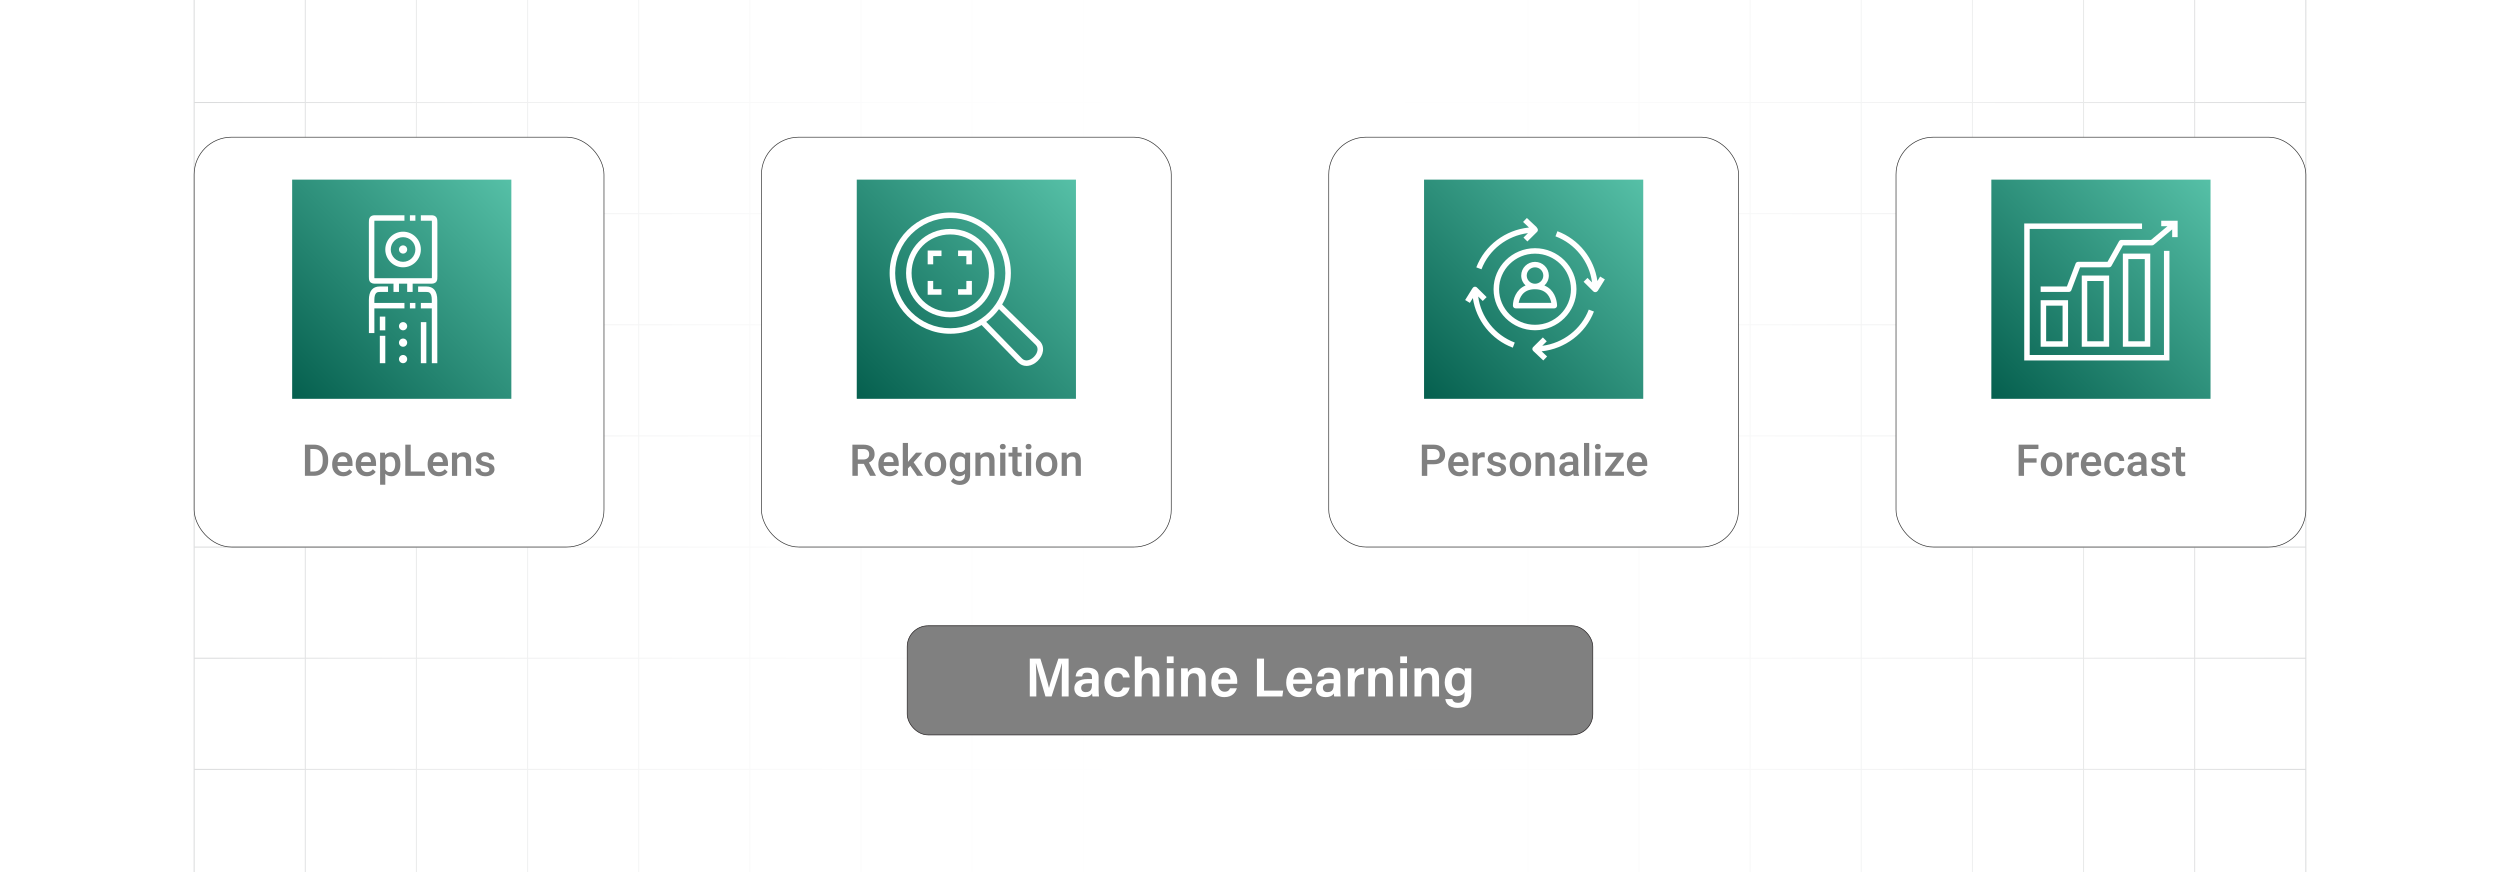 <?xml version="1.0" encoding="UTF-8"?><svg id="Layer_1" xmlns="http://www.w3.org/2000/svg" xmlns:xlink="http://www.w3.org/1999/xlink" viewBox="0 0 860 300"><defs><clipPath id="clippath"><rect y="-.038" width="860" height="300.076" fill="none" stroke-width="0"/></clipPath><clipPath id="clippath-1"><rect y="-.038" width="860" height="300.076" fill="none" stroke-width="0"/></clipPath><linearGradient id="linear-gradient" x1="72.44" y1="149.981" x2="787.56" y2="149.981" gradientUnits="userSpaceOnUse"><stop offset="0" stop-color="#fff" stop-opacity="0"/><stop offset=".039" stop-color="#fff" stop-opacity=".179"/><stop offset=".087" stop-color="#fff" stop-opacity=".369"/><stop offset=".137" stop-color="#fff" stop-opacity=".539"/><stop offset=".189" stop-color="#fff" stop-opacity=".681"/><stop offset=".244" stop-color="#fff" stop-opacity=".797"/><stop offset=".301" stop-color="#fff" stop-opacity=".887"/><stop offset=".363" stop-color="#fff" stop-opacity=".951"/><stop offset=".432" stop-color="#fff" stop-opacity=".988"/><stop offset=".523" stop-color="#fff"/><stop offset=".583" stop-color="#fff" stop-opacity=".984"/><stop offset=".643" stop-color="#fff" stop-opacity=".937"/><stop offset=".703" stop-color="#fff" stop-opacity=".858"/><stop offset=".763" stop-color="#fff" stop-opacity=".747"/><stop offset=".823" stop-color="#fff" stop-opacity=".604"/><stop offset=".883" stop-color="#fff" stop-opacity=".428"/><stop offset=".943" stop-color="#fff" stop-opacity=".225"/><stop offset="1" stop-color="#fff" stop-opacity="0"/></linearGradient><linearGradient id="linear-gradient-2" x1="560.116" y1="165.088" x2="560.116" y2="163.644" gradientUnits="userSpaceOnUse"><stop offset=".001" stop-color="#ff1d25" stop-opacity="0"/><stop offset=".079" stop-color="#f6272d" stop-opacity=".259"/><stop offset=".156" stop-color="#f03034" stop-opacity=".483"/><stop offset=".233" stop-color="#ea383b" stop-opacity=".669"/><stop offset=".307" stop-color="#e53e3f" stop-opacity=".813"/><stop offset=".378" stop-color="#e24243" stop-opacity=".916"/><stop offset=".445" stop-color="#e04545" stop-opacity=".979"/><stop offset=".503" stop-color="#e04646"/><stop offset=".561" stop-color="#e04545" stop-opacity=".979"/><stop offset=".627" stop-color="#e24243" stop-opacity=".917"/><stop offset=".697" stop-color="#e53e3f" stop-opacity=".815"/><stop offset=".77" stop-color="#ea383b" stop-opacity=".672"/><stop offset=".845" stop-color="#ef3135" stop-opacity=".488"/><stop offset=".922" stop-color="#f6272d" stop-opacity=".263"/><stop offset="1" stop-color="#ff1d25" stop-opacity="0"/></linearGradient><linearGradient id="linear-gradient-3" x1="469.176" y1="149.136" x2="469.176" y2="147.796" xlink:href="#linear-gradient-2"/><linearGradient id="linear-gradient-4" x1="-1276.548" y1="-1314.632" x2="-1275.605" y2="-1313.689" gradientTransform="translate(102224.319 -105033.345) scale(80 -80)" gradientUnits="userSpaceOnUse"><stop offset="0" stop-color="#055f4e"/><stop offset="1" stop-color="#56c0a7"/></linearGradient><linearGradient id="linear-gradient-5" x1="-1274.12" x2="-1273.177" y2="-1313.689" xlink:href="#linear-gradient-4"/><linearGradient id="linear-gradient-6" x1="-1271.681" x2="-1270.738" y2="-1313.689" xlink:href="#linear-gradient-4"/><linearGradient id="linear-gradient-7" x1="-1269.241" y1="-1314.632" x2="-1268.299" y2="-1313.689" xlink:href="#linear-gradient-4"/></defs><rect y="0" width="860" height="300" rx="5" ry="5" fill="#fff" stroke-width="0"/><rect y="0" width="860" height="300" rx="5" ry="5" fill="#fff" stroke-width="0"/><rect y="0" width="860" height="300" rx="5" ry="5" fill="#fff" stroke-width="0"/><rect y="0" width="860" height="300" rx="5" ry="5" fill="#fff" stroke-width="0"/><g clip-path="url(#clippath)"><rect y="0" width="860" height="300" rx="5" ry="5" fill="#fff" stroke-width="0"/><g clip-path="url(#clippath-1)"><rect y="-.038" width="860" height="300" rx="5" ry="5" fill="#fff" stroke-width="0"/><rect x="66.787" y="-2.966" width="726.419" height="305.872" fill="none" stroke="#dbdcdd" stroke-miterlimit="10" stroke-width=".353"/><polyline points="66.791 264.672 105.02 264.672 143.248 264.672 143.265 264.672 181.493 264.672 219.705 264.672 219.721 264.672 257.95 264.672 296.178 264.672 296.195 264.672 334.423 264.672 372.651 264.672 410.896 264.672 449.108 264.672 487.337 264.672 487.353 264.672 525.581 264.672 563.81 264.672 563.826 264.672 602.054 264.672 640.267 264.672 640.283 264.672 678.511 264.672 716.74 264.672 754.968 264.672 754.984 264.672 793.213 264.672" fill="none" stroke="#dbdcdd" stroke-miterlimit="10" stroke-width=".353"/><polyline points="66.791 226.428 105.02 226.428 143.248 226.428 143.265 226.428 181.493 226.428 219.705 226.428 219.721 226.428 257.95 226.428 296.178 226.428 296.195 226.428 334.423 226.428 372.651 226.428 410.896 226.428 449.108 226.428 487.337 226.428 487.353 226.428 525.581 226.428 563.81 226.428 563.826 226.428 602.054 226.428 640.267 226.428 640.283 226.428 678.511 226.428 716.74 226.428 754.968 226.428 754.984 226.428 793.213 226.428" fill="none" stroke="#dbdcdd" stroke-miterlimit="10" stroke-width=".353"/><polyline points="66.791 188.199 105.02 188.199 143.248 188.199 143.265 188.199 181.493 188.199 219.705 188.199 219.721 188.199 257.95 188.199 296.178 188.199 296.195 188.199 334.423 188.199 372.651 188.199 410.896 188.199 449.108 188.199 487.337 188.199 487.353 188.199 525.581 188.199 563.81 188.199 563.826 188.199 602.054 188.199 640.267 188.199 640.283 188.199 678.511 188.199 716.74 188.199 754.968 188.199 754.984 188.199 793.213 188.199" fill="none" stroke="#dbdcdd" stroke-miterlimit="10" stroke-width=".353"/><polyline points="66.791 149.954 105.02 149.954 143.248 149.954 143.265 149.954 181.493 149.954 219.705 149.954 219.721 149.954 257.95 149.954 296.178 149.954 296.195 149.954 334.423 149.954 372.651 149.954 410.896 149.954 449.108 149.954 487.337 149.954 487.353 149.954 525.581 149.954 563.81 149.954 563.826 149.954 602.054 149.954 640.267 149.954 640.283 149.954 678.511 149.954 716.74 149.954 754.968 149.954 754.984 149.954 793.213 149.954" fill="none" stroke="#dbdcdd" stroke-miterlimit="10" stroke-width=".353"/><polyline points="66.791 111.726 105.02 111.726 143.248 111.726 143.265 111.726 181.493 111.726 219.705 111.726 219.721 111.726 257.95 111.726 296.178 111.726 296.195 111.726 334.423 111.726 372.651 111.726 410.896 111.726 449.108 111.726 487.337 111.726 487.353 111.726 525.581 111.726 563.81 111.726 563.826 111.726 602.054 111.726 640.267 111.726 640.283 111.726 678.511 111.726 716.74 111.726 754.968 111.726 754.984 111.726 793.213 111.726" fill="none" stroke="#dbdcdd" stroke-miterlimit="10" stroke-width=".353"/><polyline points="66.791 73.498 105.02 73.498 143.248 73.498 143.265 73.498 181.493 73.498 219.705 73.498 219.721 73.498 257.95 73.498 296.178 73.498 296.195 73.498 334.423 73.498 372.651 73.498 410.896 73.498 449.108 73.498 487.337 73.498 487.353 73.498 525.581 73.498 563.81 73.498 563.826 73.498 602.054 73.498 640.267 73.498 640.283 73.498 678.511 73.498 716.74 73.498 754.968 73.498 754.984 73.498 793.213 73.498" fill="none" stroke="#dbdcdd" stroke-miterlimit="10" stroke-width=".353"/><polyline points="66.791 35.269 105.02 35.269 143.248 35.269 143.265 35.269 181.493 35.269 219.705 35.269 219.721 35.269 257.95 35.269 296.178 35.269 296.195 35.269 334.423 35.269 372.651 35.269 410.896 35.269 449.108 35.269 487.337 35.269 487.353 35.269 525.581 35.269 563.81 35.269 563.826 35.269 602.054 35.269 640.267 35.269 640.283 35.269 678.511 35.269 716.74 35.269 754.968 35.269 754.984 35.269 793.213 35.269" fill="none" stroke="#dbdcdd" stroke-miterlimit="10" stroke-width=".353"/><polyline points="754.966 -2.982 754.966 -2.966 754.966 35.273 754.966 73.498 754.966 111.722 754.966 111.738 754.966 149.947 754.966 188.202 754.966 226.427 754.966 264.666 754.966 302.906" fill="none" stroke="#dbdcdd" stroke-miterlimit="10" stroke-width=".353"/><polyline points="716.742 -2.982 716.742 -2.966 716.742 35.273 716.742 73.498 716.742 111.722 716.742 111.738 716.742 149.947 716.742 188.202 716.742 226.427 716.742 264.666 716.742 302.906" fill="none" stroke="#dbdcdd" stroke-miterlimit="10" stroke-width=".353"/><polyline points="678.517 -2.982 678.517 -2.966 678.517 35.273 678.517 73.498 678.517 111.722 678.517 111.738 678.517 149.947 678.517 188.202 678.517 226.427 678.517 264.666 678.517 302.906" fill="none" stroke="#dbdcdd" stroke-miterlimit="10" stroke-width=".353"/><polyline points="640.262 -2.982 640.262 -2.966 640.262 35.273 640.262 73.498 640.262 111.722 640.262 111.738 640.262 149.947 640.262 188.202 640.262 226.427 640.262 264.666 640.262 302.906" fill="none" stroke="#dbdcdd" stroke-miterlimit="10" stroke-width=".353"/><polyline points="602.053 -2.982 602.053 -2.966 602.053 35.273 602.053 73.498 602.053 111.722 602.053 111.738 602.053 149.947 602.053 188.202 602.053 226.427 602.053 264.666 602.053 302.906" fill="none" stroke="#dbdcdd" stroke-miterlimit="10" stroke-width=".353"/><polyline points="563.813 -2.982 563.813 -2.966 563.813 35.273 563.813 73.498 563.813 111.722 563.813 111.738 563.813 149.947 563.813 188.202 563.813 226.427 563.813 264.666 563.813 302.906" fill="none" stroke="#dbdcdd" stroke-miterlimit="10" stroke-width=".353"/><polyline points="525.588 -2.982 525.588 -2.966 525.588 35.273 525.588 73.498 525.588 111.722 525.588 111.738 525.588 149.947 525.588 188.202 525.588 226.427 525.588 264.666 525.588 302.906" fill="none" stroke="#dbdcdd" stroke-miterlimit="10" stroke-width=".353"/><polyline points="487.334 -2.982 487.334 -2.966 487.334 35.273 487.334 73.498 487.334 111.722 487.334 111.738 487.334 149.947 487.334 188.202 487.334 226.427 487.334 264.666 487.334 302.906" fill="none" stroke="#dbdcdd" stroke-miterlimit="10" stroke-width=".353"/><polyline points="449.109 -2.982 449.109 -2.966 449.109 35.273 449.109 73.498 449.109 111.722 449.109 111.738 449.109 149.947 449.109 188.202 449.109 226.427 449.109 264.666 449.109 302.906" fill="none" stroke="#dbdcdd" stroke-miterlimit="10" stroke-width=".353"/><polyline points="410.899 -2.982 410.899 -2.966 410.899 35.273 410.899 73.498 410.899 111.722 410.899 111.738 410.899 149.947 410.899 188.202 410.899 226.427 410.899 264.666 410.899 302.906" fill="none" stroke="#dbdcdd" stroke-miterlimit="10" stroke-width=".353"/><polyline points="372.645 -2.982 372.645 -2.966 372.645 35.273 372.645 73.498 372.645 111.722 372.645 111.738 372.645 149.947 372.645 188.202 372.645 226.427 372.645 264.666 372.645 302.906" fill="none" stroke="#dbdcdd" stroke-miterlimit="10" stroke-width=".353"/><polyline points="334.42 -2.982 334.42 -2.966 334.42 35.273 334.42 73.498 334.42 111.722 334.42 111.738 334.42 149.947 334.42 188.202 334.42 226.427 334.42 264.666 334.42 302.906" fill="none" stroke="#dbdcdd" stroke-miterlimit="10" stroke-width=".353"/><polyline points="296.18 -2.982 296.18 -2.966 296.18 35.273 296.18 73.498 296.18 111.722 296.18 111.738 296.18 149.947 296.18 188.202 296.18 226.427 296.18 264.666 296.18 302.906" fill="none" stroke="#dbdcdd" stroke-miterlimit="10" stroke-width=".353"/><polyline points="257.956 -2.982 257.956 -2.966 257.956 35.273 257.956 73.498 257.956 111.722 257.956 111.738 257.956 149.947 257.956 188.202 257.956 226.427 257.956 264.666 257.956 302.906" fill="none" stroke="#dbdcdd" stroke-miterlimit="10" stroke-width=".353"/><polyline points="219.701 -2.982 219.701 -2.966 219.701 35.273 219.701 73.498 219.701 111.722 219.701 111.738 219.701 149.947 219.701 188.202 219.701 226.427 219.701 264.666 219.701 302.906" fill="none" stroke="#dbdcdd" stroke-miterlimit="10" stroke-width=".353"/><polyline points="181.491 -2.982 181.491 -2.966 181.491 35.273 181.491 73.498 181.491 111.722 181.491 111.738 181.491 149.947 181.491 188.202 181.491 226.427 181.491 264.666 181.491 302.906" fill="none" stroke="#dbdcdd" stroke-miterlimit="10" stroke-width=".353"/><polyline points="143.252 -2.982 143.252 -2.966 143.252 35.273 143.252 73.498 143.252 111.722 143.252 111.738 143.252 149.947 143.252 188.202 143.252 226.427 143.252 264.666 143.252 302.906" fill="none" stroke="#dbdcdd" stroke-miterlimit="10" stroke-width=".353"/><polyline points="105.027 -2.982 105.027 -2.966 105.027 35.273 105.027 73.498 105.027 111.722 105.027 111.738 105.027 149.947 105.027 188.202 105.027 226.427 105.027 264.666 105.027 302.906" fill="none" stroke="#dbdcdd" stroke-miterlimit="10" stroke-width=".353"/></g><rect x="72.44" y="-.038" width="715.119" height="300.038" fill="url(#linear-gradient)" stroke-width="0"/></g><line x1="560.121" y1="164.366" x2="560.111" y2="164.366" fill="none" opacity=".84" stroke="url(#linear-gradient-2)" stroke-miterlimit="10" stroke-width="1.445"/><g opacity=".74"><path d="M469.161,147.796c0,.37.01.73.03,1.1v.24c-.01-.08-.01-.16-.01-.24-.01-.37-.01-.73-.02-1.1" fill="none" stroke-width="0"/></g><path d="M469.191,149.136v-.24c-.02-.37-.03-.73-.03-1.1" fill="none" opacity=".84" stroke="url(#linear-gradient-3)" stroke-miterlimit="10" stroke-width="1.445"/><rect x="312.084" y="215.263" width="235.831" height="37.541" rx="7.183" ry="7.183" fill="gray" stroke="#231f20" stroke-miterlimit="10" stroke-width=".236"/><path d="M365.245,234.468c0-2.291.031-4.772.088-6.211h-.083c-.594,2.472-2.173,7.243-3.507,11.328h-2.108c-1.012-3.486-2.646-8.887-3.222-11.359h-.077c.107,1.52.158,4.275.158,6.51v4.85h-2.246v-13.032h3.64c1.175,3.624,2.544,8.22,2.954,10.065h.024c.315-1.556,1.989-6.521,3.228-10.065h3.516v13.032h-2.364v-5.117Z" fill="#fff" stroke-width="0"/><path d="M377.927,237.214c0,.908.076,2.122.132,2.371h-2.238c-.075-.2-.132-.693-.144-1.055-.347.578-1.044,1.281-2.812,1.281-2.318,0-3.3-1.52-3.3-3.012,0-2.192,1.747-3.2,4.6-3.2h1.474v-.671c0-.744-.257-1.544-1.691-1.544-1.296,0-1.552.589-1.693,1.309h-2.236c.139-1.591,1.123-3.034,4.015-3.022,2.518.014,3.896,1.011,3.896,3.281v4.261ZM375.642,235.071h-1.252c-1.722,0-2.467.507-2.467,1.586,0,.804.518,1.442,1.559,1.442,1.916,0,2.16-1.315,2.16-2.755v-.273Z" fill="#fff" stroke-width="0"/><path d="M388.617,236.511c-.359,1.632-1.492,3.301-4.237,3.301-2.897,0-4.481-2.03-4.481-5.006,0-2.819,1.68-5.134,4.608-5.134,3.106,0,4.033,2.225,4.11,3.372h-2.295c-.19-.856-.695-1.509-1.861-1.509-1.39,0-2.177,1.208-2.177,3.193,0,2.11.805,3.232,2.148,3.232,1.02,0,1.584-.578,1.876-1.45h2.309Z" fill="#fff" stroke-width="0"/><path d="M392.719,225.802v5.336c.448-.702,1.266-1.466,2.858-1.466,1.721,0,3.25.996,3.25,3.709v6.204h-2.329v-5.844c0-1.39-.531-2.142-1.752-2.142-1.574,0-2.027,1.123-2.027,2.794v5.191h-2.343v-13.783h2.343Z" fill="#fff" stroke-width="0"/><path d="M401.385,225.802h2.343v2.291h-2.343v-2.291ZM401.385,229.899h2.343v9.687h-2.343v-9.687Z" fill="#fff" stroke-width="0"/><path d="M406.299,232.339c0-.829,0-1.713-.019-2.44h2.271c.052.262.083,1.051.091,1.355.349-.684,1.135-1.581,2.891-1.581,1.901,0,3.219,1.246,3.219,3.728v6.185h-2.343v-5.915c0-1.215-.433-2.07-1.716-2.07-1.37,0-2.051.888-2.051,2.678v5.308h-2.343v-7.246Z" fill="#fff" stroke-width="0"/><path d="M419.048,235.225c.006,1.467.741,2.724,2.181,2.724,1.256,0,1.635-.564,1.908-1.19h2.348c-.355,1.204-1.407,3.054-4.32,3.054-3.142,0-4.478-2.416-4.478-4.941,0-2.985,1.522-5.198,4.578-5.198,3.259,0,4.354,2.44,4.354,4.74,0,.317,0,.541-.032.812h-6.538ZM423.264,233.736c-.019-1.285-.588-2.345-2.012-2.345-1.426,0-2.021.986-2.148,2.345h4.16Z" fill="#fff" stroke-width="0"/><path d="M432.383,226.553h2.444v11.007h6.597l-.294,2.025h-8.747v-13.032Z" fill="#fff" stroke-width="0"/><path d="M444.815,235.225c.006,1.467.741,2.724,2.181,2.724,1.256,0,1.635-.564,1.908-1.19h2.348c-.355,1.204-1.407,3.054-4.32,3.054-3.142,0-4.478-2.416-4.478-4.941,0-2.985,1.522-5.198,4.578-5.198,3.259,0,4.354,2.44,4.354,4.74,0,.317,0,.541-.032.812h-6.538ZM449.032,233.736c-.019-1.285-.588-2.345-2.012-2.345-1.426,0-2.021.986-2.148,2.345h4.16Z" fill="#fff" stroke-width="0"/><path d="M461.075,237.214c0,.908.076,2.122.132,2.371h-2.238c-.075-.2-.132-.693-.144-1.055-.347.578-1.044,1.281-2.812,1.281-2.318,0-3.3-1.52-3.3-3.012,0-2.192,1.747-3.2,4.6-3.2h1.474v-.671c0-.744-.257-1.544-1.691-1.544-1.296,0-1.552.589-1.693,1.309h-2.236c.139-1.591,1.123-3.034,4.015-3.022,2.518.014,3.896,1.011,3.896,3.281v4.261ZM458.791,235.071h-1.252c-1.722,0-2.467.507-2.467,1.586,0,.804.518,1.442,1.559,1.442,1.916,0,2.16-1.315,2.16-2.755v-.273Z" fill="#fff" stroke-width="0"/><path d="M463.666,232.528c0-1.094-.006-1.918-.019-2.629h2.298c.032.235.065,1.129.065,1.794.454-1.176,1.527-1.997,3.159-2.021v2.26c-1.959-.014-3.159.683-3.159,3.269v4.385h-2.343v-7.058Z" fill="#fff" stroke-width="0"/><path d="M470.673,232.339c0-.829,0-1.713-.019-2.44h2.271c.052.262.083,1.051.091,1.355.349-.684,1.135-1.581,2.891-1.581,1.901,0,3.219,1.246,3.219,3.728v6.185h-2.343v-5.915c0-1.215-.433-2.07-1.716-2.07-1.37,0-2.051.888-2.051,2.678v5.308h-2.343v-7.246Z" fill="#fff" stroke-width="0"/><path d="M481.668,225.802h2.343v2.291h-2.343v-2.291ZM481.668,229.899h2.343v9.687h-2.343v-9.687Z" fill="#fff" stroke-width="0"/><path d="M486.582,232.339c0-.829,0-1.713-.019-2.44h2.271c.052.262.083,1.051.091,1.355.349-.684,1.135-1.581,2.891-1.581,1.901,0,3.219,1.246,3.219,3.728v6.185h-2.343v-5.915c0-1.215-.433-2.07-1.716-2.07-1.37,0-2.051.888-2.051,2.678v5.308h-2.343v-7.246Z" fill="#fff" stroke-width="0"/><path d="M506.111,238.508c0,3.108-1.193,5.008-4.691,5.008-3.335,0-4.102-1.864-4.223-3.032h2.388c.221.798.832,1.288,1.938,1.288,1.895,0,2.296-1.174,2.296-3.184v-.57c-.509.921-1.34,1.475-2.83,1.475-2.495,0-4.007-2.041-4.007-4.724,0-3.074,1.822-5.097,4.218-5.097,1.725,0,2.447.812,2.619,1.328.019-.321.077-.929.096-1.102h2.221c-.014.762-.024,1.855-.024,2.785v5.824ZM499.394,234.665c0,1.794.91,2.912,2.231,2.912,1.774,0,2.266-1.207,2.266-3.01,0-1.813-.384-2.991-2.209-2.991-1.375,0-2.287,1.1-2.287,3.089Z" fill="#fff" stroke-width="0"/><rect x="66.787" y="47.197" width="140.981" height="140.981" rx="12.84" ry="12.84" fill="#fff" stroke="#333" stroke-miterlimit="10" stroke-width=".236"/><path d="M104.893,163.686v-10.722h3.166c.947,0,1.788.212,2.522.634.733.422,1.302,1.022,1.704,1.797s.605,1.664.605,2.665v.538c0,1.016-.203,1.909-.607,2.68-.405.771-.982,1.365-1.73,1.782-.749.417-1.606.626-2.574.626h-3.085ZM106.757,154.467v7.731h1.215c.977,0,1.727-.306,2.249-.917.523-.611.789-1.488.799-2.632v-.597c0-1.164-.253-2.052-.758-2.666-.506-.613-1.24-.92-2.202-.92h-1.303Z" fill="gray" stroke-width="0"/><path d="M118.082,163.834c-1.135,0-2.054-.357-2.758-1.071-.705-.715-1.057-1.666-1.057-2.853v-.221c0-.796.153-1.506.46-2.132s.737-1.113,1.292-1.462,1.174-.522,1.856-.522c1.084,0,1.923.346,2.515,1.038.591.692.887,1.672.887,2.938v.722h-5.206c.054.658.273,1.179.659,1.562s.87.574,1.454.574c.82,0,1.487-.331,2.003-.994l.965.921c-.319.476-.745.846-1.277,1.107-.533.263-1.131.395-1.793.395ZM117.868,157.007c-.491,0-.888.172-1.19.516s-.494.822-.578,1.435h3.409v-.133c-.039-.599-.198-1.051-.478-1.358-.279-.307-.667-.46-1.163-.46Z" fill="gray" stroke-width="0"/><path d="M126.174,163.834c-1.135,0-2.054-.357-2.758-1.071-.705-.715-1.057-1.666-1.057-2.853v-.221c0-.796.153-1.506.46-2.132s.737-1.113,1.292-1.462,1.174-.522,1.856-.522c1.084,0,1.923.346,2.515,1.038.591.692.887,1.672.887,2.938v.722h-5.206c.054.658.273,1.179.659,1.562s.87.574,1.454.574c.82,0,1.487-.331,2.003-.994l.965.921c-.319.476-.745.846-1.277,1.107-.533.263-1.131.395-1.793.395ZM125.96,157.007c-.491,0-.888.172-1.19.516s-.494.822-.578,1.435h3.409v-.133c-.039-.599-.198-1.051-.478-1.358-.279-.307-.667-.46-1.163-.46Z" fill="gray" stroke-width="0"/><path d="M137.734,159.784c0,1.232-.279,2.215-.84,2.949-.56.733-1.31,1.101-2.253,1.101-.874,0-1.573-.287-2.099-.861v3.777h-1.789v-11.03h1.649l.073.81c.525-.638,1.24-.957,2.144-.957.972,0,1.733.361,2.286,1.086.552.724.828,1.73.828,3.016v.11ZM135.952,159.629c0-.795-.158-1.426-.475-1.892-.316-.467-.769-.7-1.358-.7-.731,0-1.257.302-1.576.906v3.534c.324.618.855.928,1.591.928.569,0,1.015-.23,1.336-.689.322-.459.482-1.155.482-2.088Z" fill="gray" stroke-width="0"/><path d="M141.284,162.199h4.867v1.487h-6.731v-10.722h1.863v9.234Z" fill="gray" stroke-width="0"/><path d="M150.915,163.834c-1.135,0-2.054-.357-2.758-1.071-.705-.715-1.057-1.666-1.057-2.853v-.221c0-.796.153-1.506.46-2.132s.737-1.113,1.292-1.462,1.174-.522,1.856-.522c1.084,0,1.923.346,2.515,1.038.591.692.887,1.672.887,2.938v.722h-5.206c.054.658.273,1.179.659,1.562s.87.574,1.454.574c.82,0,1.487-.331,2.003-.994l.965.921c-.319.476-.745.846-1.277,1.107-.533.263-1.131.395-1.793.395ZM150.701,157.007c-.491,0-.888.172-1.19.516s-.494.822-.578,1.435h3.409v-.133c-.039-.599-.198-1.051-.478-1.358-.279-.307-.667-.46-1.163-.46Z" fill="gray" stroke-width="0"/><path d="M157.159,155.719l.052.92c.589-.712,1.362-1.067,2.319-1.067,1.659,0,2.504.949,2.533,2.85v5.265h-1.789v-5.162c0-.505-.109-.88-.328-1.123-.219-.242-.575-.364-1.071-.364-.722,0-1.259.327-1.612.98v5.67h-1.79v-7.967h1.687Z" fill="gray" stroke-width="0"/><path d="M168.351,161.521c0-.319-.132-.561-.395-.729-.262-.167-.698-.315-1.307-.442-.608-.127-1.117-.289-1.524-.485-.894-.433-1.34-1.059-1.34-1.878,0-.688.29-1.262.869-1.724.579-.461,1.315-.691,2.209-.691.952,0,1.722.235,2.309.707.586.471.88,1.082.88,1.833h-1.79c0-.344-.127-.63-.383-.857-.255-.229-.594-.343-1.016-.343-.393,0-.713.091-.961.273s-.372.425-.372.729c0,.275.115.489.346.641.231.152.697.306,1.399.461.702.154,1.253.339,1.653.552.399.214.697.471.891.769.194.3.291.663.291,1.09,0,.717-.297,1.298-.891,1.741-.595.444-1.372.667-2.335.667-.652,0-1.234-.118-1.745-.353s-.908-.56-1.192-.972c-.285-.413-.427-.857-.427-1.333h1.737c.024.422.185.747.478.976.295.229.685.342,1.171.342.472,0,.829-.089,1.075-.269.245-.179.368-.413.368-.703Z" fill="gray" stroke-width="0"/><rect x="261.935" y="47.197" width="140.981" height="140.981" rx="12.84" ry="12.84" fill="#fff" stroke="#333" stroke-miterlimit="10" stroke-width=".236"/><path d="M297.162,159.562h-2.076v4.124h-1.863v-10.722h3.771c1.236,0,2.191.278,2.864.833.672.556,1.009,1.358,1.009,2.41,0,.718-.174,1.318-.519,1.802-.346.484-.828.856-1.447,1.116l2.408,4.465v.096h-1.995l-2.15-4.124ZM295.086,158.06h1.914c.628,0,1.119-.158,1.473-.475s.53-.75.53-1.3c0-.574-.163-1.019-.489-1.333-.327-.314-.815-.476-1.462-.485h-1.966v3.593Z" fill="gray" stroke-width="0"/><path d="M305.969,163.834c-1.135,0-2.054-.357-2.758-1.071-.705-.715-1.057-1.666-1.057-2.853v-.221c0-.796.153-1.506.46-2.132s.737-1.113,1.292-1.462,1.174-.522,1.856-.522c1.084,0,1.923.346,2.515,1.038.591.692.887,1.672.887,2.938v.722h-5.206c.054.658.273,1.179.659,1.562s.87.574,1.454.574c.82,0,1.487-.331,2.003-.994l.965.921c-.319.476-.745.846-1.277,1.107-.533.263-1.131.395-1.793.395ZM305.755,157.007c-.491,0-.888.172-1.19.516s-.494.822-.578,1.435h3.409v-.133c-.039-.599-.198-1.051-.478-1.358-.279-.307-.667-.46-1.163-.46Z" fill="gray" stroke-width="0"/><path d="M313.14,160.269l-.795.817v2.6h-1.789v-11.31h1.789v6.524l.56-.699,2.201-2.481h2.15l-2.96,3.32,3.276,4.646h-2.068l-2.364-3.417Z" fill="gray" stroke-width="0"/><path d="M318.089,159.629c0-.78.154-1.483.464-2.109.309-.626.743-1.106,1.303-1.443.56-.336,1.203-.504,1.93-.504,1.075,0,1.947.346,2.617,1.038.671.692,1.032,1.61,1.087,2.754l.007.42c0,.785-.15,1.487-.453,2.106-.302.619-.733,1.098-1.296,1.437-.561.338-1.211.508-1.947.508-1.124,0-2.023-.374-2.699-1.123-.675-.749-1.012-1.746-1.012-2.993v-.089ZM319.878,159.784c0,.819.169,1.461.508,1.925s.81.696,1.414.696,1.074-.235,1.41-.707c.336-.471.504-1.161.504-2.069,0-.805-.173-1.443-.519-1.914-.347-.472-.816-.707-1.41-.707-.584,0-1.048.232-1.392.696s-.516,1.157-.516,2.08Z" fill="gray" stroke-width="0"/><path d="M326.696,159.643c0-1.236.291-2.225.873-2.963.581-.739,1.353-1.108,2.315-1.108.908,0,1.623.316,2.143.949l.081-.802h1.613v7.724c0,1.046-.325,1.87-.976,2.475-.651.604-1.528.905-2.633.905-.584,0-1.155-.121-1.712-.364-.558-.243-.981-.56-1.27-.954l.847-1.074c.55.652,1.228.979,2.032.979.595,0,1.063-.16,1.407-.481.343-.322.515-.795.515-1.418v-.537c-.515.574-1.202.861-2.062.861-.933,0-1.694-.371-2.286-1.112s-.888-1.767-.888-3.078ZM328.478,159.798c0,.8.163,1.43.489,1.889.327.459.779.689,1.359.689.722,0,1.256-.31,1.605-.928v-3.505c-.338-.605-.868-.906-1.59-.906-.59,0-1.047.233-1.374.7-.326.466-.489,1.153-.489,2.062Z" fill="gray" stroke-width="0"/><path d="M337.219,155.719l.052.92c.589-.712,1.362-1.067,2.319-1.067,1.659,0,2.504.949,2.533,2.85v5.265h-1.789v-5.162c0-.505-.109-.88-.328-1.123-.219-.242-.575-.364-1.071-.364-.722,0-1.259.327-1.612.98v5.67h-1.79v-7.967h1.687Z" fill="gray" stroke-width="0"/><path d="M343.95,153.65c0-.275.087-.503.261-.685.175-.181.424-.272.748-.272.323,0,.574.091.751.272.177.183.265.41.265.685,0,.27-.088.494-.265.674-.177.179-.428.269-.751.269-.324,0-.573-.09-.748-.269-.174-.18-.261-.404-.261-.674ZM345.849,163.686h-1.789v-7.967h1.789v7.967Z" fill="gray" stroke-width="0"/><path d="M350.039,153.782v1.938h1.406v1.325h-1.406v4.447c0,.305.06.524.18.659.121.135.336.202.644.202.206,0,.415-.024.626-.073v1.384c-.407.113-.8.17-1.178.17-1.375,0-2.062-.759-2.062-2.275v-4.514h-1.31v-1.325h1.31v-1.938h1.79Z" fill="gray" stroke-width="0"/><path d="M352.815,153.65c0-.275.087-.503.261-.685.175-.181.424-.272.748-.272.323,0,.574.091.751.272.177.183.265.41.265.685,0,.27-.088.494-.265.674-.177.179-.428.269-.751.269-.324,0-.573-.09-.748-.269-.174-.18-.261-.404-.261-.674ZM354.715,163.686h-1.789v-7.967h1.789v7.967Z" fill="gray" stroke-width="0"/><path d="M356.328,159.629c0-.78.154-1.483.464-2.109.309-.626.743-1.106,1.303-1.443.56-.336,1.203-.504,1.93-.504,1.075,0,1.947.346,2.617,1.038.671.692,1.032,1.61,1.087,2.754l.007.42c0,.785-.15,1.487-.453,2.106-.302.619-.733,1.098-1.296,1.437-.561.338-1.211.508-1.947.508-1.124,0-2.023-.374-2.699-1.123-.675-.749-1.012-1.746-1.012-2.993v-.089ZM358.117,159.784c0,.819.169,1.461.508,1.925s.81.696,1.414.696,1.074-.235,1.41-.707c.336-.471.504-1.161.504-2.069,0-.805-.173-1.443-.519-1.914-.347-.472-.816-.707-1.41-.707-.584,0-1.048.232-1.392.696s-.516,1.157-.516,2.08Z" fill="gray" stroke-width="0"/><path d="M366.908,155.719l.052.92c.589-.712,1.362-1.067,2.319-1.067,1.659,0,2.504.949,2.533,2.85v5.265h-1.789v-5.162c0-.505-.109-.88-.328-1.123-.219-.242-.575-.364-1.071-.364-.722,0-1.259.327-1.612.98v5.67h-1.79v-7.967h1.687Z" fill="gray" stroke-width="0"/><rect x="457.084" y="47.197" width="140.981" height="140.981" rx="12.84" ry="12.84" fill="#fff" stroke="#333" stroke-miterlimit="10" stroke-width=".236"/><path d="M490.971,159.71v3.977h-1.863v-10.722h4.102c1.197,0,2.148.312,2.853.936.704.624,1.057,1.45,1.057,2.477,0,1.052-.346,1.87-1.035,2.455s-1.655.877-2.897.877h-2.216ZM490.971,158.208h2.238c.662,0,1.168-.155,1.517-.468.349-.311.522-.762.522-1.351,0-.579-.177-1.042-.529-1.389-.353-.346-.84-.523-1.458-.533h-2.29v3.74Z" fill="gray" stroke-width="0"/><path d="M501.986,163.834c-1.135,0-2.054-.357-2.758-1.071-.705-.715-1.057-1.666-1.057-2.853v-.221c0-.796.153-1.506.46-2.132s.737-1.113,1.292-1.462,1.174-.522,1.856-.522c1.084,0,1.923.346,2.515,1.038.591.692.887,1.672.887,2.938v.722h-5.206c.054.658.273,1.179.659,1.562s.87.574,1.454.574c.82,0,1.487-.331,2.003-.994l.965.921c-.319.476-.745.846-1.277,1.107-.533.263-1.131.395-1.793.395ZM501.772,157.007c-.491,0-.888.172-1.19.516s-.494.822-.578,1.435h3.409v-.133c-.039-.599-.198-1.051-.478-1.358-.279-.307-.667-.46-1.163-.46Z" fill="gray" stroke-width="0"/><path d="M510.741,157.353c-.235-.039-.478-.059-.729-.059-.82,0-1.372.315-1.657.942v5.449h-1.789v-7.967h1.708l.045.891c.432-.692,1.03-1.038,1.796-1.038.256,0,.467.034.634.102l-.008,1.679Z" fill="gray" stroke-width="0"/><path d="M516.338,161.521c0-.319-.132-.561-.395-.729-.262-.167-.698-.315-1.307-.442-.608-.127-1.117-.289-1.524-.485-.894-.433-1.34-1.059-1.34-1.878,0-.688.29-1.262.869-1.724.579-.461,1.315-.691,2.209-.691.952,0,1.722.235,2.309.707.586.471.88,1.082.88,1.833h-1.79c0-.344-.127-.63-.383-.857-.255-.229-.594-.343-1.016-.343-.393,0-.713.091-.961.273s-.372.425-.372.729c0,.275.115.489.346.641.231.152.697.306,1.399.461.702.154,1.253.339,1.653.552.399.214.697.471.891.769.194.3.291.663.291,1.09,0,.717-.297,1.298-.891,1.741-.595.444-1.372.667-2.335.667-.652,0-1.234-.118-1.745-.353s-.908-.56-1.192-.972c-.285-.413-.427-.857-.427-1.333h1.737c.024.422.185.747.478.976.295.229.685.342,1.171.342.472,0,.829-.089,1.075-.269.245-.179.368-.413.368-.703Z" fill="gray" stroke-width="0"/><path d="M519.32,159.629c0-.78.154-1.483.464-2.109.309-.626.743-1.106,1.303-1.443.56-.336,1.203-.504,1.93-.504,1.075,0,1.947.346,2.617,1.038.671.692,1.032,1.61,1.087,2.754l.007.42c0,.785-.15,1.487-.453,2.106-.302.619-.733,1.098-1.296,1.437-.561.338-1.211.508-1.947.508-1.124,0-2.023-.374-2.699-1.123-.675-.749-1.012-1.746-1.012-2.993v-.089ZM521.109,159.784c0,.819.169,1.461.508,1.925s.81.696,1.414.696,1.074-.235,1.41-.707c.336-.471.504-1.161.504-2.069,0-.805-.173-1.443-.519-1.914-.347-.472-.816-.707-1.41-.707-.584,0-1.048.232-1.392.696s-.516,1.157-.516,2.08Z" fill="gray" stroke-width="0"/><path d="M529.9,155.719l.052.92c.589-.712,1.362-1.067,2.319-1.067,1.659,0,2.504.949,2.533,2.85v5.265h-1.789v-5.162c0-.505-.109-.88-.328-1.123-.219-.242-.575-.364-1.071-.364-.722,0-1.259.327-1.612.98v5.67h-1.79v-7.967h1.687Z" fill="gray" stroke-width="0"/><path d="M541.388,163.686c-.078-.152-.146-.4-.206-.744-.569.595-1.267.892-2.091.892-.8,0-1.453-.229-1.959-.685-.506-.457-.758-1.022-.758-1.694,0-.849.315-1.501.946-1.955.63-.453,1.532-.681,2.706-.681h1.097v-.522c0-.413-.115-.743-.346-.991-.231-.247-.582-.371-1.054-.371-.407,0-.741.102-1.001.306-.261.203-.391.462-.391.776h-1.789c0-.436.144-.846.435-1.226.289-.381.684-.679,1.182-.895.498-.216,1.055-.323,1.668-.323.933,0,1.677.234,2.231.703s.839,1.128.854,1.977v3.594c0,.717.101,1.288.302,1.716v.125h-1.826ZM539.422,162.397c.353,0,.686-.085.998-.257s.546-.403.703-.692v-1.502h-.965c-.662,0-1.161.115-1.494.346-.334.231-.501.558-.501.98,0,.344.114.617.343.821.228.203.533.305.916.305Z" fill="gray" stroke-width="0"/><path d="M546.689,163.686h-1.789v-11.31h1.789v11.31Z" fill="gray" stroke-width="0"/><path d="M548.641,153.65c0-.275.087-.503.261-.685.175-.181.424-.272.748-.272.323,0,.574.091.751.272.177.183.265.41.265.685,0,.27-.088.494-.265.674-.177.179-.428.269-.751.269-.324,0-.573-.09-.748-.269-.174-.18-.261-.404-.261-.674ZM550.541,163.686h-1.789v-7.967h1.789v7.967Z" fill="gray" stroke-width="0"/><path d="M554.398,162.257h4.242v1.429h-6.466v-1.171l4.043-5.354h-3.969v-1.442h6.236v1.134l-4.087,5.404Z" fill="gray" stroke-width="0"/><path d="M563.464,163.834c-1.135,0-2.054-.357-2.758-1.071-.705-.715-1.057-1.666-1.057-2.853v-.221c0-.796.153-1.506.46-2.132s.737-1.113,1.292-1.462,1.174-.522,1.856-.522c1.084,0,1.923.346,2.515,1.038.591.692.887,1.672.887,2.938v.722h-5.206c.054.658.273,1.179.659,1.562s.87.574,1.454.574c.82,0,1.487-.331,2.003-.994l.965.921c-.319.476-.745.846-1.277,1.107-.533.263-1.131.395-1.793.395ZM563.25,157.007c-.491,0-.888.172-1.19.516s-.494.822-.578,1.435h3.409v-.133c-.039-.599-.198-1.051-.478-1.358-.279-.307-.667-.46-1.163-.46Z" fill="gray" stroke-width="0"/><rect x="652.232" y="47.197" width="140.981" height="140.981" rx="12.84" ry="12.84" fill="#fff" stroke="#333" stroke-miterlimit="10" stroke-width=".236"/><path d="M700.581,159.143h-4.314v4.543h-1.863v-10.722h6.811v1.503h-4.948v3.188h4.314v1.487Z" fill="gray" stroke-width="0"/><path d="M702.024,159.629c0-.78.154-1.483.464-2.109.309-.626.743-1.106,1.303-1.443.56-.336,1.203-.504,1.93-.504,1.075,0,1.947.346,2.617,1.038.671.692,1.032,1.61,1.087,2.754l.007.42c0,.785-.15,1.487-.453,2.106-.302.619-.733,1.098-1.296,1.437-.561.338-1.211.508-1.947.508-1.124,0-2.023-.374-2.699-1.123-.675-.749-1.012-1.746-1.012-2.993v-.089ZM703.813,159.784c0,.819.169,1.461.508,1.925s.81.696,1.414.696,1.074-.235,1.41-.707c.336-.471.504-1.161.504-2.069,0-.805-.173-1.443-.519-1.914-.347-.472-.816-.707-1.41-.707-.584,0-1.048.232-1.392.696s-.516,1.157-.516,2.08Z" fill="gray" stroke-width="0"/><path d="M715.116,157.353c-.235-.039-.478-.059-.729-.059-.82,0-1.372.315-1.657.942v5.449h-1.789v-7.967h1.708l.045.891c.432-.692,1.03-1.038,1.796-1.038.256,0,.467.034.634.102l-.008,1.679Z" fill="gray" stroke-width="0"/><path d="M719.616,163.834c-1.135,0-2.054-.357-2.758-1.071-.705-.715-1.057-1.666-1.057-2.853v-.221c0-.796.153-1.506.46-2.132s.737-1.113,1.292-1.462,1.174-.522,1.856-.522c1.084,0,1.923.346,2.515,1.038.591.692.887,1.672.887,2.938v.722h-5.206c.054.658.273,1.179.659,1.562s.87.574,1.454.574c.82,0,1.487-.331,2.003-.994l.965.921c-.319.476-.745.846-1.277,1.107-.533.263-1.131.395-1.793.395ZM719.402,157.007c-.491,0-.888.172-1.19.516s-.494.822-.578,1.435h3.409v-.133c-.039-.599-.198-1.051-.478-1.358-.279-.307-.667-.46-1.163-.46Z" fill="gray" stroke-width="0"/><path d="M727.472,162.405c.447,0,.817-.13,1.112-.391.295-.26.451-.581.472-.964h1.685c-.019.495-.174.958-.464,1.388-.289.43-.683.769-1.178,1.02-.496.251-1.031.376-1.605.376-1.114,0-1.998-.361-2.65-1.083-.653-.722-.98-1.718-.98-2.989v-.184c0-1.213.323-2.184.972-2.913.648-.729,1.531-1.093,2.65-1.093.948,0,1.72.275,2.316.828.597.552.909,1.277.939,2.176h-1.685c-.021-.456-.176-.832-.468-1.127-.292-.294-.664-.441-1.116-.441-.579,0-1.025.21-1.34.63s-.474,1.057-.478,1.91v.287c0,.864.155,1.509.468,1.934.311.425.762.637,1.351.637Z" fill="gray" stroke-width="0"/><path d="M736.853,163.686c-.078-.152-.146-.4-.206-.744-.569.595-1.267.892-2.091.892-.8,0-1.453-.229-1.959-.685-.506-.457-.758-1.022-.758-1.694,0-.849.315-1.501.946-1.955.63-.453,1.532-.681,2.706-.681h1.097v-.522c0-.413-.115-.743-.346-.991-.231-.247-.582-.371-1.054-.371-.407,0-.741.102-1.001.306-.261.203-.391.462-.391.776h-1.789c0-.436.144-.846.435-1.226.289-.381.684-.679,1.182-.895.498-.216,1.055-.323,1.668-.323.933,0,1.677.234,2.231.703s.839,1.128.854,1.977v3.594c0,.717.101,1.288.302,1.716v.125h-1.826ZM734.888,162.397c.353,0,.686-.085.998-.257s.546-.403.703-.692v-1.502h-.965c-.662,0-1.161.115-1.494.346-.334.231-.501.558-.501.98,0,.344.114.617.343.821.228.203.533.305.916.305Z" fill="gray" stroke-width="0"/><path d="M744.718,161.521c0-.319-.132-.561-.395-.729-.262-.167-.698-.315-1.307-.442-.608-.127-1.117-.289-1.524-.485-.894-.433-1.34-1.059-1.34-1.878,0-.688.29-1.262.869-1.724.579-.461,1.315-.691,2.209-.691.952,0,1.722.235,2.309.707.586.471.88,1.082.88,1.833h-1.79c0-.344-.127-.63-.383-.857-.255-.229-.594-.343-1.016-.343-.393,0-.713.091-.961.273s-.372.425-.372.729c0,.275.115.489.346.641.231.152.697.306,1.399.461.702.154,1.253.339,1.653.552.399.214.697.471.891.769.194.3.291.663.291,1.09,0,.717-.297,1.298-.891,1.741-.595.444-1.372.667-2.335.667-.652,0-1.234-.118-1.745-.353s-.908-.56-1.192-.972c-.285-.413-.427-.857-.427-1.333h1.737c.024.422.185.747.478.976.295.229.685.342,1.171.342.472,0,.829-.089,1.075-.269.245-.179.368-.413.368-.703Z" fill="gray" stroke-width="0"/><path d="M750.277,153.782v1.938h1.406v1.325h-1.406v4.447c0,.305.06.524.18.659.121.135.336.202.644.202.206,0,.415-.024.626-.073v1.384c-.407.113-.8.17-1.178.17-1.375,0-2.062-.759-2.062-2.275v-4.514h-1.31v-1.325h1.31v-1.938h1.79Z" fill="gray" stroke-width="0"/><g id="Icon-Architecture_64_Arch_AWS-Deep-Lense_64"><g id="Icon-Architecture-BG_64_Machine-Learning"><rect id="Rectangle" x="100.502" y="61.791" width="75.402" height="75.402" fill="url(#linear-gradient-4)" stroke-width="0"/></g><path id="AWS-Deep-Lense_Icon_64_Squid" d="M137.246,85.825c0,.781.632,1.414,1.412,1.414s1.412-.632,1.412-1.414-.632-1.414-1.412-1.414-1.412.632-1.412,1.414h0ZM138.658,81.584c-2.335,0-4.235,1.903-4.235,4.241s1.9,4.241,4.235,4.241,4.235-1.903,4.235-4.241-1.9-4.241-4.235-4.241h0ZM138.658,79.699c3.373,0,6.118,2.748,6.118,6.126s-2.745,6.126-6.118,6.126-6.118-2.748-6.118-6.126,2.745-6.126,6.118-6.126h0ZM138.658,122.112c-.779,0-1.412.632-1.412,1.414s.632,1.414,1.412,1.414,1.412-.632,1.412-1.414-.632-1.414-1.412-1.414h0ZM138.658,116.457c-.779,0-1.412.632-1.412,1.414s.632,1.414,1.412,1.414,1.412-.632,1.412-1.414-.632-1.414-1.412-1.414h0ZM138.658,110.802c-.779,0-1.412.632-1.412,1.414s.632,1.414,1.412,1.414,1.412-.632,1.412-1.414-.632-1.414-1.412-1.414h0ZM141.011,75.929h1.882v-1.885h-1.882v1.885ZM141.011,106.089h1.882v-1.885h-1.882v1.885ZM144.776,124.94h1.882v-14.138h-1.882v14.138ZM130.658,124.94h1.882v-9.425h-1.882v9.425ZM130.658,113.63h1.882v-4.713h-1.882v4.713ZM146.658,98.547h-2.824v1.885h2.824c.75,0,1.882,0,1.882,2.829v.943h-3.765v1.885h3.767l.01,18.851h1.882l-.012-21.678c0-3.128-1.267-4.715-3.765-4.715h0ZM139.129,106.089v-1.885h-10.352l-.001-.943c0-2.828,1.132-2.828,1.882-2.828h2.824v-1.885h-2.824c-2.498,0-3.765,1.585-3.765,4.714l.012,11.31,1.882-.002-.009-8.482h10.35ZM150.456,76.631v18.431c0,.695,0,1.228-.269,1.694-.475.822-1.447.822-1.813.822h-6.422v2.857h-1.882v-2.857h-2.824v2.857h-1.882v-2.857h-6.389c-.366,0-1.337,0-1.813-.822-.269-.466-.269-.999-.269-1.675v-18.431c0-.698,0-1.232.252-1.709.475-.897,1.495-.897,1.83-.897h10.154v1.885h-10.154c-.077,0-.137.003-.182.007-.018.172-.018.455-.018.695v18.431c0,.218,0,.461.011.625.048.004.11.006.188.006h19.399c.078,0,.14-.002.188-.006.011-.162.011-.402.011-.606v-18.431c0-.254,0-.541-.017-.714-.045-.005-.105-.007-.183-.007h-3.598v-1.885h3.598c.335,0,1.354,0,1.831.897.251.477.251,1.011.251,1.69h0Z" fill="#fff" fill-rule="evenodd" stroke-width="0"/></g><g id="Icon-Architecture_64_Arch_Amazon-Rekognition_64"><g id="Icon-Architecture-BG_64_Machine-Learning-2"><rect id="Rectangle-2" x="294.725" y="61.791" width="75.402" height="75.402" fill="url(#linear-gradient-5)" stroke-width="0"/></g><path id="Amazon-Rekognition-Icon_64_Squid" d="M356.297,118.646l-12.64-12.306c-1.237,1.672-2.718,3.154-4.391,4.392l12.335,12.627c.611.611,1.336.663,1.836.601.766-.098,1.56-.525,2.239-1.203.68-.682,1.114-1.483,1.216-2.259.068-.506.018-1.238-.596-1.853h0ZM326.888,112.917c10.45,0,18.951-8.504,18.951-18.957s-8.501-18.958-18.951-18.958-18.952,8.504-18.952,18.958,8.502,18.957,18.952,18.957h0ZM358.776,120.751c-.159,1.186-.782,2.377-1.756,3.351-.975.974-2.161,1.594-3.342,1.744-.19.025-.378.036-.566.036-1.087,0-2.088-.411-2.862-1.186l-12.586-12.885c-3.147,1.907-6.836,3.007-10.776,3.007-11.498,0-20.852-9.357-20.852-20.858s9.354-20.859,20.852-20.859,20.851,9.357,20.851,20.859c0,3.94-1.099,7.629-3.005,10.776l12.897,12.556c.918.917,1.321,2.143,1.145,3.458h0ZM340.192,93.96c0-7.463-5.845-13.309-13.305-13.309s-13.305,5.846-13.305,13.309,5.844,13.309,13.305,13.309,13.305-5.846,13.305-13.309h0ZM342.093,93.96c0,8.529-6.68,15.21-15.205,15.21s-15.205-6.681-15.205-15.21,6.679-15.21,15.205-15.21,15.205,6.681,15.205,15.21h0ZM321.022,96.64h-1.901v4.753h4.752v-1.901h-2.851v-2.852ZM319.121,90.936h1.901v-2.852h2.851v-1.901h-4.752v4.753ZM329.575,88.084h2.851v2.852h1.901v-4.753h-4.752v1.901ZM332.426,96.64h1.901v4.753h-4.752v-1.901h2.851v-2.852Z" fill="#fff" fill-rule="evenodd" stroke-width="0"/></g><g id="Icon-Architecture_64_Arch_Amazon-Personalize_64"><g id="Icon-Architecture-BG_64_Machine-Learning-3"><rect id="Rectangle-3" x="489.873" y="61.791" width="75.402" height="75.402" fill="url(#linear-gradient-6)" stroke-width="0"/></g><path id="Amazon-Personalize-Icon_64_Squid" d="M530.898,94.787c0,1.556-1.28,2.823-2.852,2.823s-2.852-1.267-2.852-2.823,1.28-2.823,2.852-2.823,2.852,1.267,2.852,2.823h0ZM533.635,104.197h-11.202c.269-1.61,1.337-4.705,5.561-4.705,4.273,0,5.363,3.097,5.641,4.705h0ZM523.293,94.787c0,1.349.584,2.558,1.505,3.416-3.36,1.381-4.357,4.878-4.357,6.936,0,.519.425.941.951.941h13.289c.524,0,.95-.42.951-.938,0-.136-.015-3.329-2.234-5.531-.607-.603-1.319-1.063-2.119-1.394.931-.86,1.521-2.074,1.521-3.429,0-2.594-2.132-4.705-4.753-4.705s-4.753,2.111-4.753,4.705h0ZM549.575,100.151l-.047-.029c-.102.137-.235.249-.399.316-.118.049-.241.072-.364.072-.247,0-.49-.096-.672-.276l-3.336-3.303,1.344-1.331,1.558,1.542c-.908-7.082-5.733-13.273-12.579-15.845l.674-1.76c7.426,2.79,12.674,9.468,13.747,17.131l.957-1.543,1.621.984-2.505,4.041ZM521.077,117.838l-.674,1.76c-7.406-2.784-12.647-9.436-13.736-17.074l-1.034,1.667-1.621-.984,2.505-4.04.025.015c.098-.212.265-.39.492-.482.356-.146.764-.066,1.035.203l3.337,3.303-1.344,1.331-1.559-1.543c.908,7.082,5.733,13.272,12.575,15.844h0ZM546.537,106.501l1.777.668c-2.901,7.568-9.967,12.848-17.996,13.687l1.885,1.78-1.312,1.363-3.465-3.271.006-.007c-.094-.089-.177-.19-.229-.314-.147-.352-.066-.757.206-1.026l3.337-3.302,1.344,1.331-1.559,1.542c7.155-.898,13.408-5.675,16.006-12.45h0ZM509.625,92.637l-1.777-.668c2.917-7.606,10.037-12.902,18.117-13.701l-2.035-1.92,1.313-1.363,3.465,3.271-.073.076c.141.1.257.234.325.399.147.352.066.757-.206,1.026l-3.337,3.303-1.344-1.331,1.559-1.543c-7.154.899-13.408,5.675-16.006,12.45h0ZM540.404,99.492c0,6.745-5.544,12.233-12.358,12.233s-12.358-5.488-12.358-12.233,5.544-12.233,12.358-12.233,12.358,5.488,12.358,12.233h0ZM513.787,99.492c0,7.783,6.397,14.116,14.259,14.116s14.259-6.332,14.259-14.116-6.397-14.116-14.259-14.116-14.259,6.332-14.259,14.116h0Z" fill="#fff" fill-rule="evenodd" stroke-width="0"/></g><g id="Icon-Architecture_64_Arch_Amazon-Forecast_64"><g id="Icon-Architecture-BG_64_Machine-Learning-4"><rect id="Rectangle-4" x="685.022" y="61.791" width="75.402" height="75.402" fill="url(#linear-gradient-7)" stroke-width="0"/></g><path id="Amazon-Forecast_Icon_64_Squid" d="M732.148,117.4h5.655v-28.276h-5.655v28.276ZM730.263,119.285h9.425v-32.046h-9.425v32.046ZM718.01,117.4h5.655v-20.735h-5.655v20.735ZM716.125,119.285h9.425v-24.506h-9.425v24.506ZM703.872,117.4h5.655v-12.253h-5.655v12.253ZM701.987,119.285h9.425v-16.023h-9.425v16.023ZM743.458,75.929v1.885h2.15l-5.646,4.713h-10.21c-.341,0-.656.185-.823.483l-3.949,7.058h-10.091c-.391,0-.742.242-.88.608l-2.991,7.875h-9.031v1.885h9.682c.391,0,.743-.242.881-.608l2.991-7.875h9.991c.342,0,.657-.185.824-.483l3.949-7.058h9.999c.222,0,.434-.077.604-.219l6.321-5.276v2.667h1.885v-5.655h-5.655ZM744.401,86.296h1.885v37.701h-49.954v-47.126h40.529v1.885h-38.644v43.356h46.184v-35.816Z" fill="#fff" fill-rule="evenodd" stroke-width="0"/></g></svg>
